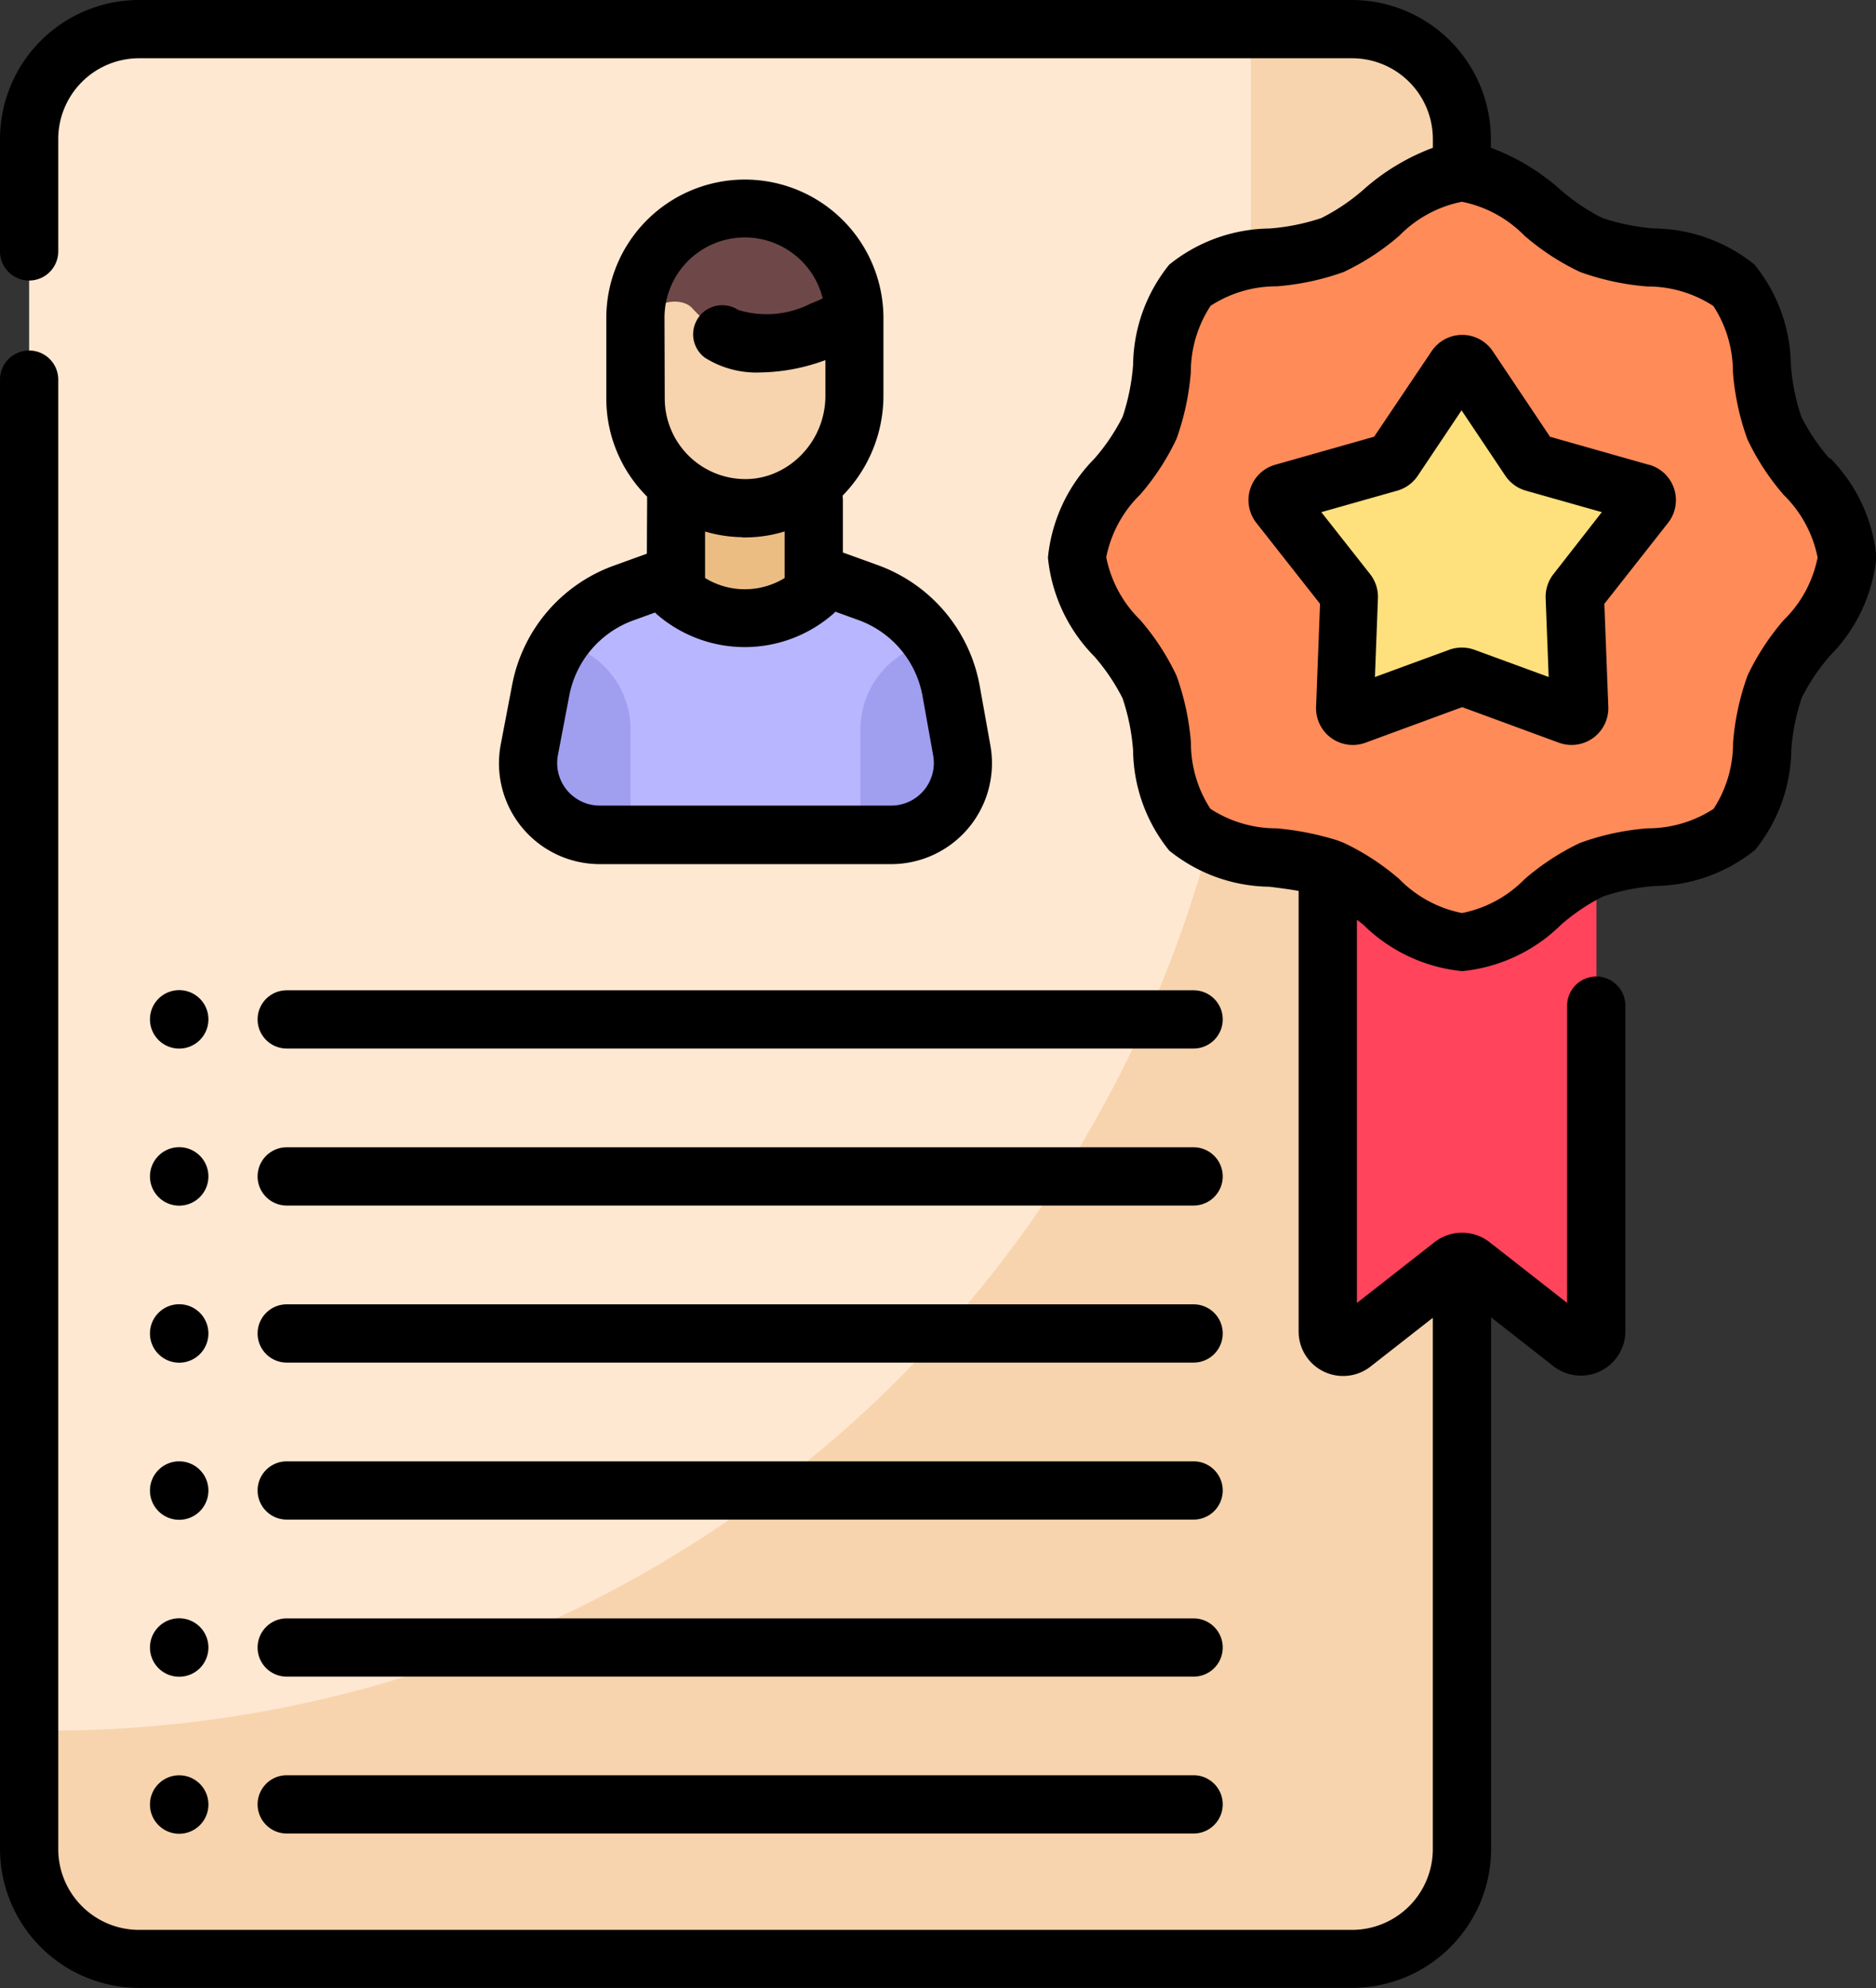 <svg xmlns="http://www.w3.org/2000/svg" width="37.941" height="40.205" viewBox="0 0 37.941 40.205"><rect x="0" y="0" width="37.941" height="40.205" fill="#333333" stroke="none"/><defs><style>.a{fill:#ffe8d2;}.b{fill:#f7d4ad;}.c{fill:#b8b6ff;}.d{fill:#ecbd83;}.e{fill:#a09eef;}.f{fill:#6e4848;}.g{fill:#ff445c;}.h{fill:#ff8b59;}.i{fill:#fee07d;}</style></defs><g transform="translate(0.589 0.589)"><g transform="translate(0 0)"><path class="a" d="M48.673,46.527H24.138A2.222,2.222,0,0,1,21.916,44.3V9.722A2.222,2.222,0,0,1,24.138,7.5H48.673a2.222,2.222,0,0,1,2.222,2.222V44.3A2.222,2.222,0,0,1,48.673,46.527Z" transform="translate(-21.916 -7.5)"></path></g><g transform="translate(0)"><path class="b" d="M48.673,7.5H46.624V17.608a24.3,24.3,0,0,1-24.3,24.3h-.409v2.4a2.222,2.222,0,0,0,2.222,2.222H48.673A2.222,2.222,0,0,0,50.895,44.3V9.722A2.222,2.222,0,0,0,48.673,7.5Z" transform="translate(-21.916 -7.5)"></path></g><g transform="translate(10.078 3.627)"><g transform="translate(0 0.353)"><g transform="translate(0 6.524)"><path class="c" d="M157.6,147.062H151.7a1.45,1.45,0,0,1-1.425-1.723l.231-1.21a2.6,2.6,0,0,1,1.666-1.953l2.491-.9,2.472.9a2.6,2.6,0,0,1,1.278,1.006h0a2.588,2.588,0,0,1,.393.977l.215,1.2A1.45,1.45,0,0,1,157.6,147.062Z" transform="translate(-150.253 -141.273)"></path></g><g transform="translate(2.991 5.155)"><path class="d" d="M191.133,125.7l-1.394,1.216-1.393-1.216v-1.868h2.787Z" transform="translate(-188.346 -123.831)"></path></g><g transform="translate(2.171)"><path class="b" d="M182.322,60.049v1.583a2.253,2.253,0,0,1-2.257,2.263,2.214,2.214,0,0,1-2.17-2.213V60.049c0-1.222.991-1.86,2.214-1.86S182.322,58.827,182.322,60.049Z" transform="translate(-177.895 -58.189)"></path></g><g transform="translate(0 8.426)"><path class="e" d="M152.336,167.248v2.137H151.7a1.45,1.45,0,0,1-1.425-1.723l.231-1.21a2.579,2.579,0,0,1,.392-.955A1.785,1.785,0,0,1,152.336,167.248Z" transform="translate(-150.253 -165.498)"></path></g><g transform="translate(6.736 8.427)"><path class="e" d="M236.639,169.4h-.609v-2.137a1.785,1.785,0,0,1,1.429-1.749,2.588,2.588,0,0,1,.393.977l.215,1.2A1.45,1.45,0,0,1,236.639,169.4Z" transform="translate(-236.03 -165.512)"></path></g></g><g transform="translate(2.17)"><path class="f" d="M182.321,55.8l-.145.109a3.989,3.989,0,0,1-.51.247,2.384,2.384,0,0,1-2.034.069,4.076,4.076,0,0,1-.563-.5c-.154-.2-.642-.245-1.047.185a.366.366,0,0,1-.129.092v-.092a2.215,2.215,0,0,1,4.427-.109Z" transform="translate(-177.894 -53.694)"></path></g></g><g transform="translate(26.264 14.726)"><path class="g" d="M361.308,206.875,359.3,205.3a.316.316,0,0,0-.389,0l-2.009,1.573a.316.316,0,0,1-.51-.249V195.349a.316.316,0,0,1,.316-.316h4.8a.316.316,0,0,1,.316.316v11.278A.316.316,0,0,1,361.308,206.875Z" transform="translate(-356.39 -195.033)"></path></g><g transform="translate(21.197 2.901)"><path class="h" d="M307.42,52.227c0,.991-1.1,1.756-1.461,2.618-.371.893-.145,2.211-.818,2.885s-1.991.447-2.885.818c-.862.357-1.627,1.461-2.618,1.461s-1.756-1.1-2.618-1.461c-.893-.37-2.211-.145-2.885-.818s-.448-1.991-.818-2.885c-.357-.862-1.461-1.627-1.461-2.618s1.1-1.756,1.461-2.618c.371-.893.145-2.211.818-2.885s1.991-.447,2.885-.818c.862-.357,1.627-1.461,2.618-1.461s1.756,1.1,2.618,1.461c.894.37,2.211.145,2.885.818s.448,1.991.818,2.885C306.316,50.471,307.42,51.236,307.42,52.227Z" transform="translate(-291.856 -44.446)"></path></g><g transform="translate(25.245 6.772)"><path class="i" d="M347.275,93.809l1.248,1.863a.155.155,0,0,0,.087.063l2.158.611a.155.155,0,0,1,.08.245l-1.387,1.762a.155.155,0,0,0-.033.1l.086,2.241a.155.155,0,0,1-.208.151l-2.1-.774a.155.155,0,0,0-.107,0l-2.1.774a.155.155,0,0,1-.208-.151l.086-2.241a.155.155,0,0,0-.033-.1l-1.387-1.762a.155.155,0,0,1,.08-.245l2.158-.611a.155.155,0,0,0,.087-.063l1.248-1.863A.155.155,0,0,1,347.275,93.809Z" transform="translate(-343.412 -93.741)"></path></g></g><path d="M145.924,53.763l-.68.246a3.2,3.2,0,0,0-2.043,2.4l-.231,1.209a2.039,2.039,0,0,0,2,2.423h5.894a2.04,2.04,0,0,0,2.008-2.4l-.215-1.2A3.2,3.2,0,0,0,150.61,54l-.721-.261V52.678a.585.585,0,0,0-.007-.088,2.89,2.89,0,0,0,.827-2.012V49a2.8,2.8,0,0,0-5.605,0v1.632a2.8,2.8,0,0,0,.826,1.978.585.585,0,0,0,0,.073Zm5.576,2.881.215,1.2a.862.862,0,0,1-.849,1.013h-5.894a.861.861,0,0,1-.846-1.024l.231-1.209a2.019,2.019,0,0,1,1.288-1.51l.445-.161c.011.011.022.023.034.034a2.717,2.717,0,0,0,3.561,0,.579.579,0,0,0,.051-.051l.47.17A2.014,2.014,0,0,1,151.5,56.644ZM146.281,49a1.624,1.624,0,0,1,3.2-.4c-.076.037-.153.072-.233.1a1.958,1.958,0,0,1-1.476.134.589.589,0,0,0-.676.964,1.95,1.95,0,0,0,1.124.3,3.919,3.919,0,0,0,1.315-.25v.733a1.706,1.706,0,0,1-.511,1.209,1.646,1.646,0,0,1-.507.341l-.038.016a1.52,1.52,0,0,1-.6.107,1.632,1.632,0,0,1-1.593-1.624Zm1.57,4.434h.054a2.732,2.732,0,0,0,.806-.121v.942a1.538,1.538,0,0,1-1.609,0v-.94A2.765,2.765,0,0,0,147.851,53.429Z" transform="translate(-132.842 -42.566)"></path><path d="M81.353,337.082H99.694a.589.589,0,1,0,0-1.178H81.353a.589.589,0,1,0,0,1.178Z" transform="translate(-75.554 -309.527)"></path><path d="M81.353,377.523H99.694a.589.589,0,1,0,0-1.178H81.353a.589.589,0,0,0,0,1.178Z" transform="translate(-75.554 -346.793)"></path><path d="M81.353,417.962H99.694a.589.589,0,1,0,0-1.178H81.353a.589.589,0,0,0,0,1.178Z" transform="translate(-75.554 -384.056)"></path><path d="M81.353,458.4H99.694a.589.589,0,1,0,0-1.178H81.353a.589.589,0,0,0,0,1.178Z" transform="translate(-75.554 -421.322)"></path><path d="M80.764,255.613a.589.589,0,0,0,.589.589H99.694a.589.589,0,1,0,0-1.178H81.353A.589.589,0,0,0,80.764,255.613Z" transform="translate(-75.554 -234.998)"></path><path d="M81.353,296.642H99.694a.589.589,0,1,0,0-1.178H81.353a.589.589,0,1,0,0,1.178Z" transform="translate(-75.554 -272.263)"></path><path d="M53.632,337.058a.591.591,0,1,0-.591-.591A.591.591,0,0,0,53.632,337.058Z" transform="translate(-50.008 -309.501)"></path><path d="M53.632,256.178a.591.591,0,1,0-.591-.591A.591.591,0,0,0,53.632,256.178Z" transform="translate(-50.008 -234.973)"></path><path d="M53.632,296.618a.591.591,0,1,0-.591-.591A.591.591,0,0,0,53.632,296.618Z" transform="translate(-50.008 -272.237)"></path><path d="M53.632,377.5a.591.591,0,1,0-.591-.591A.591.591,0,0,0,53.632,377.5Z" transform="translate(-50.008 -346.766)"></path><path d="M53.632,417.939a.591.591,0,1,0-.591-.591A.591.591,0,0,0,53.632,417.939Z" transform="translate(-50.008 -384.031)"></path><path d="M53.632,458.379a.591.591,0,1,0-.591-.591A.591.591,0,0,0,53.632,458.379Z" transform="translate(-50.008 -421.296)"></path><path d="M51.418,9.275a4.071,4.071,0,0,1-.571-.847,4.292,4.292,0,0,1-.212-1.051A3.285,3.285,0,0,0,49.9,5.351a3.285,3.285,0,0,0-2.026-.731,4.294,4.294,0,0,1-1.052-.212,4.068,4.068,0,0,1-.847-.571,4.436,4.436,0,0,0-1.407-.849V2.811A2.814,2.814,0,0,0,41.762,0H17.227a2.814,2.814,0,0,0-2.811,2.811V5.084a.589.589,0,1,0,1.178,0V2.811a1.635,1.635,0,0,1,1.633-1.633H41.762a1.635,1.635,0,0,1,1.633,1.633v.178a4.438,4.438,0,0,0-1.407.849,4.073,4.073,0,0,1-.847.571,4.3,4.3,0,0,1-1.052.212,3.285,3.285,0,0,0-2.026.731,3.284,3.284,0,0,0-.731,2.026,4.293,4.293,0,0,1-.212,1.051,4.068,4.068,0,0,1-.571.847,3.3,3.3,0,0,0-.939,2,3.3,3.3,0,0,0,.939,2,4.072,4.072,0,0,1,.571.847,4.292,4.292,0,0,1,.212,1.052,3.284,3.284,0,0,0,.731,2.026,3.285,3.285,0,0,0,2.026.731c.207.026.407.051.591.085v8.9a.9.9,0,0,0,1.462.712l1.252-.98V37.394a1.635,1.635,0,0,1-1.633,1.633H17.227a1.635,1.635,0,0,1-1.633-1.633V7.677a.589.589,0,1,0-1.178,0V37.394A2.814,2.814,0,0,0,17.227,40.2H41.762a2.814,2.814,0,0,0,2.811-2.811V26.641l1.252.98a.9.9,0,0,0,1.463-.712V20.337a.589.589,0,0,0-1.178,0v6.011l-1.566-1.226a.905.905,0,0,0-1.118,0l-1.567,1.227V18.6l.129.1a3.305,3.305,0,0,0,2,.939,3.306,3.306,0,0,0,2-.939,4.074,4.074,0,0,1,.847-.571,4.3,4.3,0,0,1,1.052-.212,3.286,3.286,0,0,0,2.026-.731,3.285,3.285,0,0,0,.731-2.026,4.3,4.3,0,0,1,.212-1.052,4.068,4.068,0,0,1,.571-.847,3.3,3.3,0,0,0,.939-2,3.3,3.3,0,0,0-.939-2Zm-.924,3.261a4.934,4.934,0,0,0-.735,1.126,5.18,5.18,0,0,0-.293,1.358,2.436,2.436,0,0,1-.394,1.337,2.437,2.437,0,0,1-1.338.394,5.181,5.181,0,0,0-1.358.293,4.933,4.933,0,0,0-1.126.735,2.43,2.43,0,0,1-1.266.685,2.429,2.429,0,0,1-1.266-.685,4.936,4.936,0,0,0-1.126-.735c-.028-.012-.057-.022-.086-.033a.583.583,0,0,0-.062-.023,5.858,5.858,0,0,0-1.21-.237,2.437,2.437,0,0,1-1.338-.395,2.436,2.436,0,0,1-.394-1.337,5.181,5.181,0,0,0-.293-1.358,4.936,4.936,0,0,0-.735-1.126,2.43,2.43,0,0,1-.685-1.266,2.429,2.429,0,0,1,.685-1.266,4.934,4.934,0,0,0,.735-1.126A5.176,5.176,0,0,0,38.5,7.522,2.436,2.436,0,0,1,38.9,6.184a2.437,2.437,0,0,1,1.338-.394A5.181,5.181,0,0,0,41.592,5.5a4.933,4.933,0,0,0,1.126-.735,2.437,2.437,0,0,1,1.264-.685h0a2.437,2.437,0,0,1,1.264.685,4.936,4.936,0,0,0,1.126.735,5.178,5.178,0,0,0,1.358.293,2.437,2.437,0,0,1,1.338.395,2.436,2.436,0,0,1,.395,1.337,5.18,5.18,0,0,0,.293,1.358,4.936,4.936,0,0,0,.735,1.126,2.43,2.43,0,0,1,.685,1.266A2.429,2.429,0,0,1,50.494,12.537Z" transform="translate(-14.416 0)"></path><path d="M344.014,88.869l-2-.567-1.159-1.731a.744.744,0,0,0-1.236,0L338.456,88.3l-2,.567a.744.744,0,0,0-.382,1.176l1.288,1.637-.08,2.081a.743.743,0,0,0,1,.727l1.955-.719,1.955.719a.744.744,0,0,0,1-.727l-.08-2.081,1.288-1.637a.744.744,0,0,0-.382-1.176Zm-1.931,2.21a.745.745,0,0,0-.158.488l.061,1.593-1.5-.55a.745.745,0,0,0-.514,0l-1.5.55.061-1.593a.746.746,0,0,0-.159-.488l-.986-1.253,1.534-.434a.745.745,0,0,0,.415-.3l.887-1.325.887,1.325a.746.746,0,0,0,.416.3l1.534.434Z" transform="translate(-310.665 -79.469)"></path></svg>